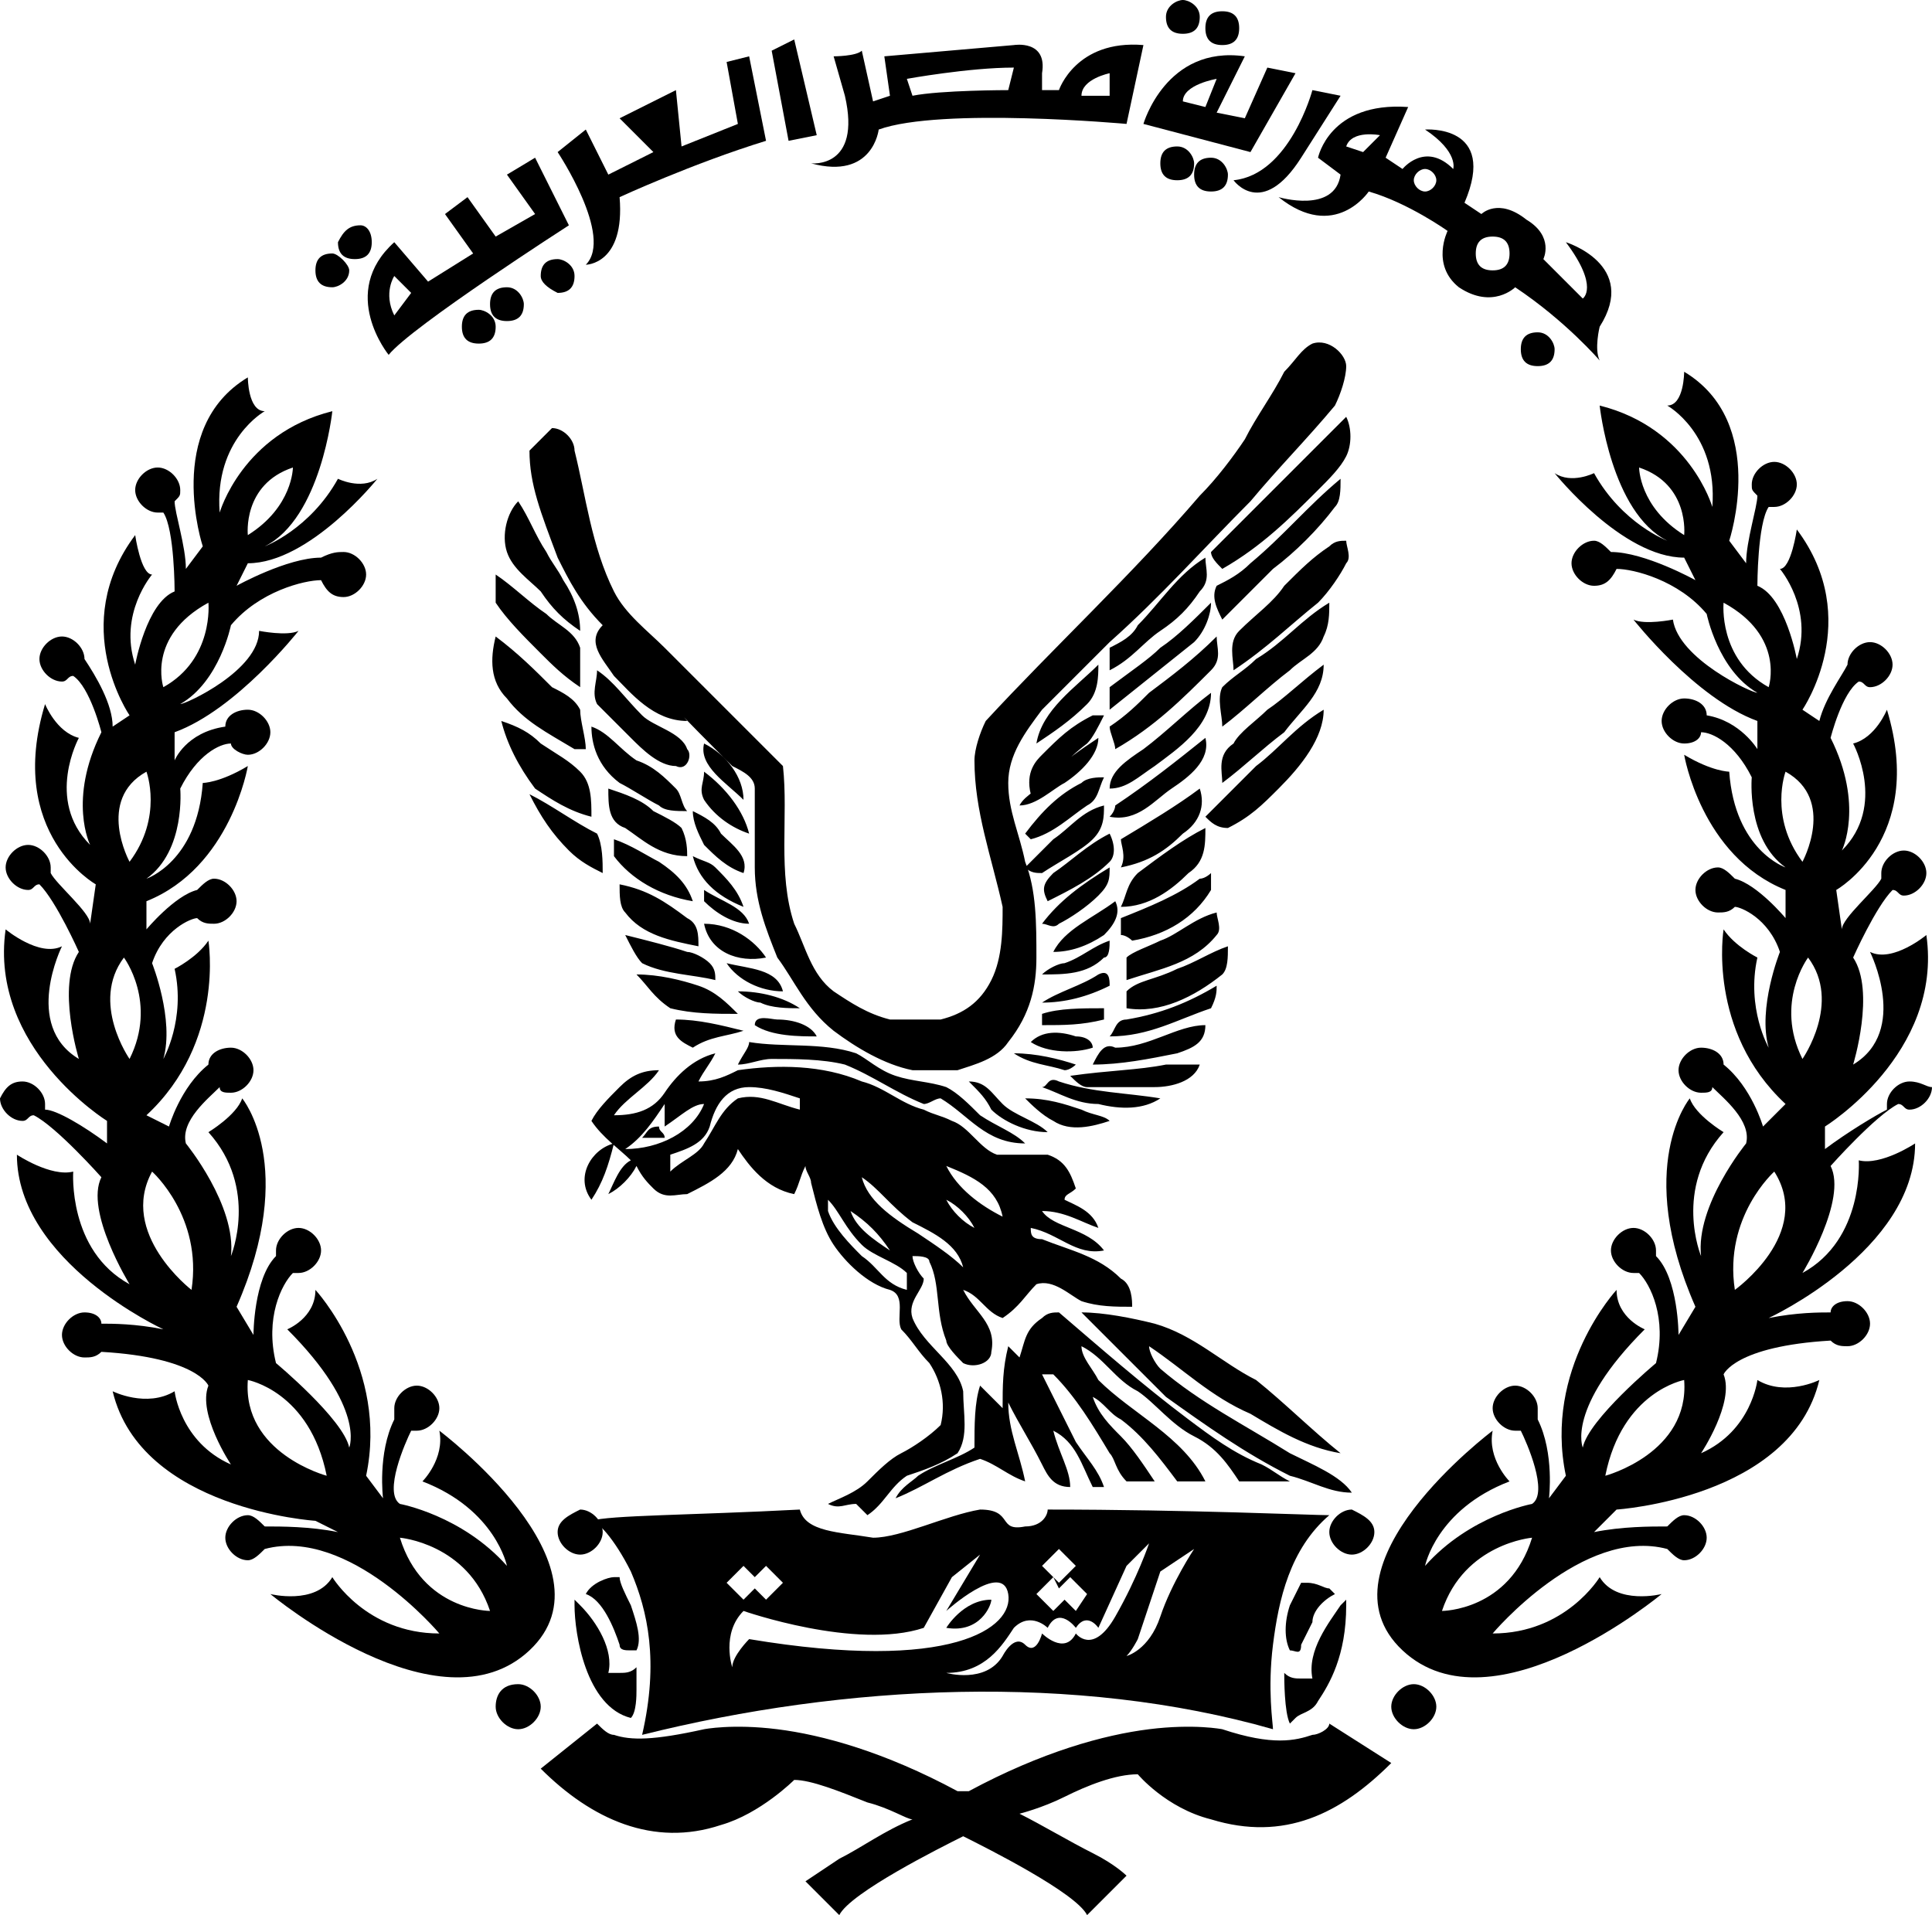 <?xml version="1.0" encoding="utf-8"?>
<!-- Generator: Adobe Illustrator 18.0.0, SVG Export Plug-In . SVG Version: 6.00 Build 0)  -->
<!DOCTYPE svg PUBLIC "-//W3C//DTD SVG 1.1//EN" "http://www.w3.org/Graphics/SVG/1.1/DTD/svg11.dtd">
<svg version="1.1" id="Layer_1" xmlns="http://www.w3.org/2000/svg" xmlns:xlink="http://www.w3.org/1999/xlink" x="0px" y="0px"
	 viewBox="0 0 34.3 34" enable-background="new 0 0 34.3 34" xml:space="preserve">
<g>
	<path fill-rule="evenodd" clip-rule="evenodd" d="M25.5,30.3c0,0.2-0.2,0.4-0.4,0.4s-0.4-0.2-0.4-0.4c0-0.2,0.2-0.4,0.4-0.4
		S25.5,30.1,25.5,30.3L25.5,30.3z"/>
	<path fill-rule="evenodd" clip-rule="evenodd" d="M24.4,27.2c0,0.2-0.2,0.4-0.4,0.4c-0.2,0-0.4-0.2-0.4-0.4s0.2-0.4,0.4-0.4
		C24.2,26.9,24.4,27,24.4,27.2L24.4,27.2z"/>
	<path fill-rule="evenodd" clip-rule="evenodd" d="M33.9,19.2c-0.2,0-0.4,0.2-0.4,0.4c0,0,0,0.1,0,0.1c-0.2,0.1-0.7,0.4-1.1,0.7
		l0-0.4c0,0,2.1-1.3,1.8-3.4c0,0-0.6,0.5-1,0.3c0,0,0.7,1.4-0.3,2c0,0,0.4-1.3,0-1.9c0,0,0.4-0.9,0.7-1.2c0.1,0,0.1,0.1,0.2,0.1
		c0.2,0,0.4-0.2,0.4-0.4s-0.2-0.4-0.4-0.4c-0.2,0-0.4,0.2-0.4,0.4c0,0,0,0.1,0,0.1c-0.1,0.2-0.7,0.7-0.7,0.9l-0.1-0.7
		c0,0,1.6-0.9,0.9-3.2c0,0-0.2,0.5-0.6,0.6c0,0,0.6,1.1-0.2,1.9c0,0,0.4-0.8-0.2-2c0,0,0.2-0.8,0.5-1c0.1,0,0.1,0.1,0.2,0.1
		c0.2,0,0.4-0.2,0.4-0.4c0-0.2-0.2-0.4-0.4-0.4c-0.2,0-0.4,0.2-0.4,0.4c0,0,0,0,0,0c-0.1,0.2-0.4,0.6-0.5,1L32,12.6
		c0,0,1.1-1.6-0.1-3.2c0,0-0.1,0.7-0.3,0.7c0,0,0.6,0.7,0.3,1.6c0,0-0.2-1.1-0.7-1.3c0,0,0-1.1,0.2-1.4c0,0,0,0,0.1,0
		c0.2,0,0.4-0.2,0.4-0.4c0-0.2-0.2-0.4-0.4-0.4c-0.2,0-0.4,0.2-0.4,0.4c0,0.1,0,0.1,0.1,0.2c0,0.2-0.2,0.8-0.2,1.2l-0.3-0.4
		c0,0,0.7-2.1-0.8-3c0,0,0,0.6-0.3,0.6c0,0,0.9,0.5,0.8,1.8c0,0-0.4-1.4-2-1.8c0,0,0.2,1.9,1.2,2.4c0,0-0.8-0.3-1.3-1.2
		c0,0-0.4,0.2-0.7,0c0,0,1.2,1.5,2.3,1.5l0.2,0.4c0,0-0.9-0.5-1.5-0.5c-0.1-0.1-0.2-0.2-0.3-0.2c-0.2,0-0.4,0.2-0.4,0.4
		c0,0.2,0.2,0.4,0.4,0.4c0.2,0,0.3-0.1,0.4-0.3c0.3,0,1.1,0.2,1.6,0.8c0,0,0.2,1,0.9,1.4c-0.1,0-1.4-0.6-1.5-1.3c0,0-0.5,0.1-0.7,0
		c0,0,1.1,1.4,2.2,1.8v0.5c0,0-0.3-0.5-0.9-0.6c0-0.2-0.2-0.3-0.4-0.3c-0.2,0-0.4,0.2-0.4,0.4c0,0.2,0.2,0.4,0.4,0.4
		c0.2,0,0.3-0.1,0.3-0.2c0.2,0,0.6,0.2,0.9,0.8c0,0-0.1,1.1,0.6,1.6c0,0-0.9-0.3-1-1.7c0,0-0.3,0-0.8-0.3c0,0,0.3,1.8,1.8,2.4l0,0.5
		c0,0-0.5-0.6-0.9-0.7c-0.1-0.1-0.2-0.2-0.3-0.2c-0.2,0-0.4,0.2-0.4,0.4c0,0.2,0.2,0.4,0.4,0.4c0.1,0,0.2,0,0.3-0.1
		c0.1,0,0.6,0.2,0.8,0.8c0,0-0.4,1-0.2,1.7c0,0-0.4-0.7-0.2-1.6c0,0-0.4-0.2-0.6-0.5c0,0-0.3,1.8,1.1,3.1L31.3,20
		c0,0-0.2-0.7-0.7-1.1c0-0.2-0.2-0.3-0.4-0.3c-0.2,0-0.4,0.2-0.4,0.4c0,0.2,0.2,0.4,0.4,0.4c0.1,0,0.2,0,0.2-0.1
		c0.2,0.2,0.7,0.6,0.6,1c0,0-0.9,1.1-0.8,2c0,0-0.5-1.2,0.4-2.2c0,0-0.5-0.3-0.6-0.6c0,0-1,1.2,0.1,3.7l-0.3,0.5c0,0,0-1-0.4-1.4
		c0,0,0-0.1,0-0.1c0-0.2-0.2-0.4-0.4-0.4c-0.2,0-0.4,0.2-0.4,0.4c0,0.2,0.2,0.4,0.4,0.4c0,0,0.1,0,0.1,0c0.2,0.2,0.5,0.8,0.3,1.6
		c0,0-1.2,1-1.3,1.5c0,0-0.3-0.7,1.1-2.1c0,0-0.5-0.2-0.5-0.7c0,0-1.3,1.4-0.9,3.3l-0.3,0.4c0,0,0.1-0.8-0.2-1.4c0,0,0-0.1,0-0.2
		c0-0.2-0.2-0.4-0.4-0.4c-0.2,0-0.4,0.2-0.4,0.4c0,0.2,0.2,0.4,0.4,0.4c0,0,0.1,0,0.1,0c0.1,0.2,0.5,1.1,0.2,1.3
		c0,0-1.1,0.2-1.9,1.1c0,0,0.2-1,1.5-1.5c0,0-0.4-0.4-0.3-0.9c0,0-3.2,2.4-1.6,3.9c1.6,1.5,4.6-1,4.6-1s-0.8,0.2-1.1-0.3
		c0,0-0.6,1-1.9,1c0,0,1.6-1.9,3.1-1.5c0.1,0.1,0.2,0.2,0.3,0.2c0.2,0,0.4-0.2,0.4-0.4c0-0.2-0.2-0.4-0.4-0.4
		c-0.1,0-0.2,0.1-0.3,0.2c-0.3,0-0.8,0-1.3,0.1l0.4-0.4c0,0,3.1-0.2,3.6-2.3c0,0-0.6,0.3-1.1,0c0,0-0.1,0.9-1,1.3
		c0,0,0.6-0.9,0.4-1.4c0,0,0.2-0.5,1.9-0.6c0.1,0.1,0.2,0.1,0.3,0.1c0.2,0,0.4-0.2,0.4-0.4c0-0.2-0.2-0.4-0.4-0.4
		c-0.2,0-0.3,0.1-0.3,0.2c-0.2,0-0.6,0-1.1,0.1c0,0,2.6-1.2,2.6-3.1c0,0-0.6,0.4-1,0.3c0,0,0.1,1.4-1,2c0,0,0.8-1.3,0.5-1.9
		c0,0,0.8-0.9,1.2-1.1c0.1,0,0.1,0.1,0.2,0.1c0.2,0,0.4-0.2,0.4-0.4C34.2,19.3,34.1,19.2,33.9,19.2L33.9,19.2z M29.9,9.5L29.9,9.5
		c-0.8-0.5-0.8-1.2-0.8-1.2C30,8.6,29.9,9.5,29.9,9.5L29.9,9.5z M31.4,12.2L31.4,12.2c-0.9-0.5-0.8-1.5-0.8-1.5
		C31.7,11.3,31.4,12.2,31.4,12.2L31.4,12.2z M25.6,28.6L25.6,28.6c0.4-1.2,1.6-1.3,1.6-1.3C26.8,28.6,25.6,28.6,25.6,28.6L25.6,28.6
		z M28.5,26.2L28.5,26.2c0.3-1.5,1.4-1.7,1.4-1.7C30,25.8,28.5,26.2,28.5,26.2L28.5,26.2z M31.7,13.7L31.7,13.7
		c0.9,0.5,0.3,1.6,0.3,1.6C31.4,14.5,31.7,13.7,31.7,13.7L31.7,13.7z M30.8,22.9L30.8,22.9c-0.2-1.3,0.7-2.1,0.7-2.1
		C32.2,21.9,30.8,22.9,30.8,22.9L30.8,22.9z M32,18.8L32,18.8c-0.5-1,0.1-1.8,0.1-1.8C32.7,17.8,32,18.8,32,18.8L32,18.8z"/>
	<path fill-rule="evenodd" clip-rule="evenodd" d="M27.6,6.2c0,0.2-0.1,0.3-0.3,0.3c-0.2,0-0.3-0.1-0.3-0.3c0-0.2,0.1-0.3,0.3-0.3
		C27.5,5.9,27.6,6.1,27.6,6.2L27.6,6.2z"/>
	<path fill-rule="evenodd" clip-rule="evenodd" d="M21.8,3.1c0,0.2-0.1,0.3-0.3,0.3c-0.2,0-0.3-0.1-0.3-0.3c0-0.2,0.1-0.3,0.3-0.3
		C21.7,2.8,21.8,3,21.8,3.1L21.8,3.1z"/>
	<path fill-rule="evenodd" clip-rule="evenodd" d="M22,0.5c0,0.2-0.1,0.3-0.3,0.3s-0.3-0.1-0.3-0.3c0-0.2,0.1-0.3,0.3-0.3
		S22,0.3,22,0.5L22,0.5z"/>
	<path fill-rule="evenodd" clip-rule="evenodd" d="M21.3,0.3c0,0.2-0.1,0.3-0.3,0.3s-0.3-0.1-0.3-0.3C20.7,0.1,20.9,0,21,0
		S21.3,0.1,21.3,0.3L21.3,0.3z"/>
	<path fill-rule="evenodd" clip-rule="evenodd" d="M10.2,4.9c0,0.2-0.1,0.3-0.3,0.3C9.7,5.1,9.6,5,9.6,4.9c0-0.2,0.1-0.3,0.3-0.3
		C10,4.6,10.2,4.7,10.2,4.9L10.2,4.9z"/>
	<path fill-rule="evenodd" clip-rule="evenodd" d="M9.3,5.4c0,0.2-0.1,0.3-0.3,0.3c-0.2,0-0.3-0.1-0.3-0.3c0-0.2,0.1-0.3,0.3-0.3
		C9.2,5.1,9.3,5.3,9.3,5.4L9.3,5.4z"/>
	<path fill-rule="evenodd" clip-rule="evenodd" d="M8.8,5.8c0,0.2-0.1,0.3-0.3,0.3c-0.2,0-0.3-0.1-0.3-0.3c0-0.2,0.1-0.3,0.3-0.3
		C8.6,5.5,8.8,5.6,8.8,5.8L8.8,5.8z"/>
	<path fill-rule="evenodd" clip-rule="evenodd" d="M6.6,4.3c0,0.2-0.1,0.3-0.3,0.3c-0.2,0-0.3-0.1-0.3-0.3C6.1,4.1,6.2,4,6.4,4
		C6.5,4,6.6,4.1,6.6,4.3L6.6,4.3z"/>
	<path fill-rule="evenodd" clip-rule="evenodd" d="M6.2,4.8C6.2,5,6,5.1,5.9,5.1C5.7,5.1,5.6,5,5.6,4.8c0-0.2,0.1-0.3,0.3-0.3
		C6,4.5,6.2,4.7,6.2,4.8L6.2,4.8z"/>
	<path fill-rule="evenodd" clip-rule="evenodd" d="M21.2,2.9c0,0.2-0.1,0.3-0.3,0.3s-0.3-0.1-0.3-0.3c0-0.2,0.1-0.3,0.3-0.3
		S21.2,2.8,21.2,2.9L21.2,2.9z"/>
	<path fill-rule="evenodd" clip-rule="evenodd" d="M27.8,4.3c0.6,0.8,0.3,1,0.3,1l-0.7-0.7c0,0,0.2-0.4-0.3-0.7
		c-0.5-0.4-0.8-0.1-0.8-0.1L26,3.6c0.6-1.4-0.7-1.3-0.7-1.3C25.9,2.7,25.8,3,25.8,3c-0.5-0.5-0.9,0-0.9,0l-0.3-0.2L25,1.9
		c-1.4-0.1-1.6,0.9-1.6,0.9l0.4,0.3c-0.1,0.7-1.1,0.4-1.1,0.4c1,0.8,1.6-0.1,1.6-0.1c0.7,0.2,1.4,0.7,1.4,0.7s-0.3,0.6,0.2,1
		c0.6,0.4,1,0,1,0c0.9,0.6,1.5,1.3,1.5,1.3c-0.1-0.2,0-0.6,0-0.6C29.1,4.7,27.8,4.3,27.8,4.3L27.8,4.3z M24.2,2.7L24.2,2.7l-0.3-0.1
		c0.1-0.3,0.6-0.2,0.6-0.2L24.2,2.7z M25.3,3.4L25.3,3.4c-0.1,0-0.2-0.1-0.2-0.2c0-0.1,0.1-0.2,0.2-0.2c0.1,0,0.2,0.1,0.2,0.2
		C25.5,3.3,25.4,3.4,25.3,3.4L25.3,3.4z M26.5,4.8L26.5,4.8c-0.2,0-0.3-0.1-0.3-0.3c0-0.2,0.1-0.3,0.3-0.3c0.2,0,0.3,0.1,0.3,0.3
		C26.8,4.7,26.7,4.8,26.5,4.8L26.5,4.8z"/>
	<path fill-rule="evenodd" clip-rule="evenodd" d="M23.3,1.6c0,0-0.4,1.5-1.4,1.6c0,0,0.5,0.7,1.2-0.4c0.7-1.1,0.7-1.1,0.7-1.1
		L23.3,1.6z"/>
	<path fill-rule="evenodd" clip-rule="evenodd" d="M22.5,1.2l-0.4,0.9l-0.5-0.1L22.1,1c-1.4-0.2-1.8,1.2-1.8,1.2l1.9,0.5L23,1.3
		L22.5,1.2z M21.4,1.9L21.4,1.9l-0.4-0.1c0-0.3,0.6-0.4,0.6-0.4L21.4,1.9z"/>
	<path fill-rule="evenodd" clip-rule="evenodd" d="M18.8,1.6h-0.3V1.3c0.1-0.6-0.5-0.5-0.5-0.5L15.7,1l0.1,0.7l-0.3,0.1l-0.2-0.9
		C15.2,1,14.8,1,14.8,1L15,1.7c0.3,1.3-0.6,1.2-0.6,1.2c1.1,0.3,1.2-0.6,1.2-0.6C16.7,1.9,20,2.2,20,2.2l0.3-1.4
		C19.1,0.7,18.8,1.6,18.8,1.6L18.8,1.6z M17.9,1.6L17.9,1.6c0,0-1.2,0-1.7,0.1l-0.1-0.3c0,0,1.1-0.2,1.9-0.2L17.9,1.6z M19.7,1.7
		L19.7,1.7l-0.5,0c0-0.3,0.5-0.4,0.5-0.4L19.7,1.7z"/>
	<polygon fill-rule="evenodd" clip-rule="evenodd" points="13.7,0.9 14,2.5 14.5,2.4 14.1,0.7 	"/>
	<path fill-rule="evenodd" clip-rule="evenodd" d="M12.9,1.1l0.2,1.1l-1,0.4L12,1.6L11,2.1l0.6,0.6l-0.8,0.4l-0.4-0.8L9.9,2.7
		c0,0,1,1.5,0.5,2c0,0,0.7,0,0.6-1.2c0,0,1.3-0.6,2.6-1L13.3,1L12.9,1.1z"/>
	<path fill-rule="evenodd" clip-rule="evenodd" d="M9.5,2.8L9,3.1l0.5,0.7L8.8,4.2L8.3,3.5L7.9,3.8l0.5,0.7L7.6,5L7,4.3
		c-1,0.9-0.1,2-0.1,2C7.3,5.8,10.1,4,10.1,4L9.5,2.8z M7,5.6L7,5.6C6.8,5.2,7,4.9,7,4.9l0.3,0.3L7,5.6z"/>
	<path fill-rule="evenodd" clip-rule="evenodd" d="M8.8,30.3c0,0.2,0.2,0.4,0.4,0.4c0.2,0,0.4-0.2,0.4-0.4c0-0.2-0.2-0.4-0.4-0.4
		C8.9,29.9,8.8,30.1,8.8,30.3L8.8,30.3z"/>
	<path fill-rule="evenodd" clip-rule="evenodd" d="M9.9,27.2c0,0.2,0.2,0.4,0.4,0.4c0.2,0,0.4-0.2,0.4-0.4s-0.2-0.4-0.4-0.4
		C10.1,26.9,9.9,27,9.9,27.2L9.9,27.2z"/>
	<path fill-rule="evenodd" clip-rule="evenodd" d="M0.4,19.2c0.2,0,0.4,0.2,0.4,0.4c0,0,0,0.1,0,0.1C1,19.7,1.5,20,1.9,20.3l0-0.4
		c0,0-2.1-1.3-1.8-3.4c0,0,0.6,0.5,1,0.3c0,0-0.7,1.4,0.3,2c0,0-0.4-1.3,0-1.9c0,0-0.4-0.9-0.7-1.2c-0.1,0-0.1,0.1-0.2,0.1
		c-0.2,0-0.4-0.2-0.4-0.4s0.2-0.4,0.4-0.4c0.2,0,0.4,0.2,0.4,0.4c0,0,0,0.1,0,0.1c0.1,0.2,0.7,0.7,0.7,0.9l0.1-0.7
		c0,0-1.6-0.9-0.9-3.2c0,0,0.2,0.5,0.6,0.6c0,0-0.6,1.1,0.2,1.9c0,0-0.4-0.8,0.2-2c0,0-0.2-0.8-0.5-1c-0.1,0-0.1,0.1-0.2,0.1
		c-0.2,0-0.4-0.2-0.4-0.4c0-0.2,0.2-0.4,0.4-0.4c0.2,0,0.4,0.2,0.4,0.4c0,0,0,0,0,0C1.7,12,2,12.5,2,12.9l0.3-0.2
		c0,0-1.1-1.6,0.1-3.2c0,0,0.1,0.7,0.3,0.7c0,0-0.6,0.7-0.3,1.6c0,0,0.2-1.1,0.7-1.3c0,0,0-1.1-0.2-1.4c0,0,0,0-0.1,0
		c-0.2,0-0.4-0.2-0.4-0.4c0-0.2,0.2-0.4,0.4-0.4c0.2,0,0.4,0.2,0.4,0.4c0,0.1,0,0.1-0.1,0.2c0,0.2,0.2,0.8,0.2,1.2l0.3-0.4
		c0,0-0.7-2.1,0.8-3c0,0,0,0.6,0.3,0.6c0,0-0.9,0.5-0.8,1.8c0,0,0.4-1.4,2-1.8c0,0-0.2,1.9-1.2,2.4c0,0,0.8-0.3,1.3-1.2
		c0,0,0.4,0.2,0.7,0c0,0-1.2,1.5-2.3,1.5l-0.2,0.4c0,0,0.9-0.5,1.5-0.5C5.9,9.8,6,9.8,6.1,9.8c0.2,0,0.4,0.2,0.4,0.4
		c0,0.2-0.2,0.4-0.4,0.4c-0.2,0-0.3-0.1-0.4-0.3c-0.3,0-1.1,0.2-1.6,0.8c0,0-0.2,1-0.9,1.4c0.1,0,1.4-0.6,1.4-1.3c0,0,0.5,0.1,0.7,0
		c0,0-1.1,1.4-2.2,1.8v0.5c0,0,0.2-0.5,0.9-0.6c0-0.2,0.2-0.3,0.4-0.3c0.2,0,0.4,0.2,0.4,0.4c0,0.2-0.2,0.4-0.4,0.4
		c-0.1,0-0.3-0.1-0.3-0.2c-0.2,0-0.6,0.2-0.9,0.8c0,0,0.1,1.1-0.6,1.6c0,0,0.9-0.3,1-1.7c0,0,0.3,0,0.8-0.3c0,0-0.3,1.8-1.8,2.4
		l0,0.5c0,0,0.5-0.6,0.9-0.7c0.1-0.1,0.2-0.2,0.3-0.2c0.2,0,0.4,0.2,0.4,0.4c0,0.2-0.2,0.4-0.4,0.4c-0.1,0-0.2,0-0.3-0.1
		c-0.1,0-0.6,0.2-0.8,0.8c0,0,0.4,1,0.2,1.7c0,0,0.4-0.7,0.2-1.6c0,0,0.4-0.2,0.6-0.5c0,0,0.3,1.8-1.1,3.1L3,20c0,0,0.2-0.7,0.7-1.1
		c0-0.2,0.2-0.3,0.4-0.3c0.2,0,0.4,0.2,0.4,0.4c0,0.2-0.2,0.4-0.4,0.4c-0.1,0-0.2,0-0.2-0.1c-0.2,0.2-0.7,0.6-0.6,1
		c0,0,0.9,1.1,0.8,2c0,0,0.5-1.2-0.4-2.2c0,0,0.5-0.3,0.6-0.6c0,0,1,1.2-0.1,3.7l0.3,0.5c0,0,0-1,0.4-1.4c0,0,0-0.1,0-0.1
		c0-0.2,0.2-0.4,0.4-0.4c0.2,0,0.4,0.2,0.4,0.4c0,0.2-0.2,0.4-0.4,0.4c0,0-0.1,0-0.1,0c-0.2,0.2-0.5,0.8-0.3,1.6c0,0,1.2,1,1.3,1.5
		c0,0,0.3-0.7-1.1-2.1c0,0,0.5-0.2,0.5-0.7c0,0,1.3,1.4,0.9,3.3l0.3,0.4c0,0-0.1-0.8,0.2-1.4c0,0,0-0.1,0-0.2c0-0.2,0.2-0.4,0.4-0.4
		c0.2,0,0.4,0.2,0.4,0.4c0,0.2-0.2,0.4-0.4,0.4c0,0-0.1,0-0.1,0c-0.1,0.2-0.5,1.1-0.2,1.3c0,0,1.1,0.2,1.9,1.1c0,0-0.2-1-1.5-1.5
		c0,0,0.4-0.4,0.3-0.9c0,0,3.2,2.4,1.6,3.9c-1.6,1.5-4.6-1-4.6-1s0.8,0.2,1.1-0.3c0,0,0.6,1,1.9,1c0,0-1.6-1.9-3.1-1.5
		c-0.1,0.1-0.2,0.2-0.3,0.2c-0.2,0-0.4-0.2-0.4-0.4c0-0.2,0.2-0.4,0.4-0.4c0.1,0,0.2,0.1,0.3,0.2c0.3,0,0.8,0,1.3,0.1L5.6,27
		c0,0-3.1-0.2-3.6-2.3c0,0,0.6,0.3,1.1,0c0,0,0.1,0.9,1,1.3c0,0-0.6-0.9-0.4-1.4c0,0-0.2-0.5-1.9-0.6c-0.1,0.1-0.2,0.1-0.3,0.1
		c-0.2,0-0.4-0.2-0.4-0.4c0-0.2,0.2-0.4,0.4-0.4c0.2,0,0.3,0.1,0.3,0.2c0.2,0,0.6,0,1.1,0.1c0,0-2.6-1.2-2.6-3.1c0,0,0.6,0.4,1,0.3
		c0,0-0.1,1.4,1,2c0,0-0.8-1.3-0.5-1.9c0,0-0.8-0.9-1.2-1.1c-0.1,0-0.1,0.1-0.2,0.1c-0.2,0-0.4-0.2-0.4-0.4
		C0.1,19.3,0.2,19.2,0.4,19.2L0.4,19.2z M4.4,9.5L4.4,9.5c0.8-0.5,0.8-1.2,0.8-1.2C4.3,8.6,4.4,9.5,4.4,9.5L4.4,9.5z M2.9,12.2
		L2.9,12.2c0.9-0.5,0.8-1.5,0.8-1.5C2.6,11.3,2.9,12.2,2.9,12.2L2.9,12.2z M8.7,28.6L8.7,28.6c-0.4-1.2-1.6-1.3-1.6-1.3
		C7.5,28.6,8.7,28.6,8.7,28.6L8.7,28.6z M5.8,26.2L5.8,26.2c-0.3-1.5-1.4-1.7-1.4-1.7C4.3,25.8,5.8,26.2,5.8,26.2L5.8,26.2z
		 M2.6,13.7L2.6,13.7c-0.9,0.5-0.3,1.6-0.3,1.6C2.9,14.5,2.6,13.7,2.6,13.7L2.6,13.7z M3.4,22.9L3.4,22.9c0.2-1.3-0.7-2.1-0.7-2.1
		C2.1,21.9,3.4,22.9,3.4,22.9L3.4,22.9z M2.3,18.8L2.3,18.8c0.5-1-0.1-1.8-0.1-1.8C1.6,17.8,2.3,18.8,2.3,18.8L2.3,18.8z"/>
	<path fill-rule="evenodd" clip-rule="evenodd" d="M11.2,28.5c0.1,0.3,0.2,0.6,0.1,0.8c0,0-0.1,0-0.1,0c-0.1,0-0.2,0-0.2-0.1
		c-0.1-0.3-0.3-0.8-0.6-0.9c0.1-0.2,0.4-0.3,0.5-0.3H11C11,28.1,11.1,28.3,11.2,28.5L11.2,28.5z"/>
	<path fill-rule="evenodd" clip-rule="evenodd" d="M22.9,28.5c0.1-0.2,0.2-0.4,0.2-0.4h0.1c0.2,0,0.3,0.1,0.4,0.1
		c0,0,0.1,0.1,0.1,0.1c-0.2,0.1-0.4,0.3-0.4,0.5c-0.1,0.2-0.2,0.4-0.2,0.4c0,0.2-0.1,0.1-0.2,0.1c0,0,0,0,0,0
		C22.8,29.1,22.8,28.8,22.9,28.5L22.9,28.5z"/>
	<path fill-rule="evenodd" clip-rule="evenodd" d="M10.3,28.5c0.3,0.3,0.6,0.8,0.5,1.2c0,0,0.1,0,0.2,0c0.1,0,0.2,0,0.3-0.1
		c0,0,0,0.2,0,0.4c0,0.1,0,0.4-0.1,0.5c-0.8-0.2-1-1.5-1-2l0-0.1C10.2,28.4,10.3,28.5,10.3,28.5L10.3,28.5z"/>
	<path fill-rule="evenodd" clip-rule="evenodd" d="M23.8,28.5c0.1-0.1,0.1-0.1,0.1-0.1l0,0.1c0,0.9-0.3,1.4-0.5,1.7
		c-0.1,0.2-0.3,0.2-0.4,0.3c-0.1,0.1-0.1,0.1-0.1,0.1c-0.1-0.2-0.1-0.8-0.1-0.9c0.1,0.1,0.2,0.1,0.3,0.1c0.1,0,0.2,0,0.2,0
		C23.2,29.3,23.6,28.8,23.8,28.5L23.8,28.5z"/>
	<path fill-rule="evenodd" clip-rule="evenodd" d="M10.5,27c0.3-0.1,1.8-0.1,3.7-0.2c0.1,0.4,0.7,0.4,1.3,0.5c0.5,0,1.3-0.4,1.9-0.5
		c0.6,0,0.3,0.4,0.8,0.3c0.3,0,0.4-0.2,0.4-0.3c2.5,0,4.7,0.1,5,0.1c-0.7,0.6-0.9,1.5-1,2.3c-0.1,0.8,0,1.4,0,1.5
		c-3.5-1-7.6-0.8-11.2,0.1c0.3-1.3,0.1-2.2-0.2-2.9C10.9,27.3,10.6,27,10.5,27L10.5,27z M21.2,27.5L21.2,27.5l-0.6,0.4l-0.4,1.2
		c0,0-0.1,0.2-0.2,0.3c0,0,0.4-0.1,0.6-0.7C20.8,28.1,21.2,27.5,21.2,27.5L21.2,27.5z M20.4,27.4L20.4,27.4L20,27.8l-0.5,1.1
		c0,0-0.2-0.3-0.4,0c0,0-0.3-0.4-0.5,0c0,0-0.3-0.3-0.6,0c-0.2,0.3-0.5,0.8-1.2,0.8c0,0,0.7,0.2,1-0.3c0,0,0.2-0.4,0.4-0.2
		c0.2,0.2,0.3-0.2,0.3-0.2s0.4,0.4,0.6,0c0,0,0.3,0.4,0.7-0.3C20.2,28,20.4,27.4,20.4,27.4L20.4,27.4z M19.1,27.8L19.1,27.8
		l-0.3,0.3l-0.3-0.3l0.3-0.3L19.1,27.8z M19.3,28.3L19.3,28.3L19,28l-0.2,0.2L18.7,28l-0.3,0.3l0.3,0.3l0.2-0.2l0.2,0.2L19.3,28.3z
		 M13.9,28.1L13.9,28.1l-0.3-0.3L13.4,28l-0.2-0.2l-0.3,0.3l0.3,0.3l0.2-0.2l0.2,0.2L13.9,28.1z M17.9,28.3L17.9,28.3
		c-0.1-0.6-1.1,0.3-1.1,0.3l0.6-1l-0.5,0.4l-0.5,0.9c-1.2,0.4-3.2-0.3-3.2-0.3c-0.4,0.4-0.2,1-0.2,1c0-0.2,0.3-0.5,0.3-0.5
		C16.9,29.7,18,28.9,17.9,28.3L17.9,28.3z M16.8,28.9L16.8,28.9c0,0,0.3-0.5,0.8-0.5C17.6,28.5,17.4,29,16.8,28.9L16.8,28.9z"/>
	<path fill-rule="evenodd" clip-rule="evenodd" d="M10.6,30.6c0.1,0.1,0.2,0.2,0.3,0.2c0.3,0.1,0.7,0.1,1.6-0.1c0,0,0.5-0.1,1.3,0
		c0.8,0.1,1.9,0.4,3.2,1.1c0,0,0,0,0.1,0c0,0,0.1,0,0.1,0c1.3-0.7,2.4-1,3.2-1.1c0.8-0.1,1.3,0,1.3,0c0.9,0.3,1.3,0.2,1.6,0.1
		c0.1,0,0.3-0.1,0.3-0.2c0,0,0,0,0,0l1.1,0.7c-0.9,0.9-1.9,1.4-3.2,1c-0.8-0.2-1.3-0.8-1.3-0.8c-0.4,0-0.9,0.2-1.3,0.4
		c-0.4,0.2-0.8,0.3-0.8,0.3c0.4,0.2,0.9,0.5,1.3,0.7c0.4,0.2,0.6,0.4,0.6,0.4L19.3,34c-0.2-0.4-1.8-1.2-2.2-1.4
		c-0.4,0.2-2,1-2.2,1.4l-0.6-0.6c0,0,0.3-0.2,0.6-0.4c0.4-0.2,0.8-0.5,1.3-0.7c-0.1,0-0.4-0.2-0.8-0.3c-0.5-0.2-1-0.4-1.3-0.4
		c0,0-0.6,0.6-1.3,0.8c-1.2,0.4-2.3-0.1-3.2-1L10.6,30.6C10.5,30.6,10.5,30.6,10.6,30.6L10.6,30.6z"/>
	<path d="M23.3,6.1c0.3-0.1,0.6,0.2,0.6,0.4c0,0.2-0.1,0.5-0.2,0.7c-0.5,0.6-1,1.1-1.5,1.7c-0.8,0.8-1.6,1.7-2.5,2.5
		c-0.4,0.4-0.8,0.8-1.2,1.2c-0.3,0.4-0.6,0.8-0.6,1.3c0,0.5,0.2,0.9,0.3,1.4c0.2,0.5,0.2,1.1,0.2,1.7c0,0.5-0.1,1-0.5,1.5
		c-0.2,0.3-0.6,0.4-0.9,0.5c-0.3,0-0.5,0-0.8,0c-0.5-0.1-1-0.4-1.4-0.7c-0.5-0.4-0.7-0.9-1-1.3c-0.2-0.5-0.4-1-0.4-1.6
		c0-0.5,0-1,0-1.4c0-0.2-0.2-0.3-0.4-0.4c-0.8-0.8-1.6-1.6-2.3-2.5c-0.4-0.4-0.6-0.8-0.8-1.2C9.6,9.1,9.4,8.6,9.4,8
		c0.1-0.1,0.3-0.3,0.4-0.4c0.2,0,0.4,0.2,0.4,0.4c0.2,0.8,0.3,1.7,0.7,2.5c0.2,0.4,0.6,0.7,0.9,1c0.6,0.6,1.1,1.1,1.7,1.7
		c0.1,0.1,0.3,0.3,0.4,0.4c0.1,0.9-0.1,1.9,0.2,2.8c0.2,0.4,0.3,0.9,0.7,1.2c0.3,0.2,0.6,0.4,1,0.5c0.3,0,0.6,0,0.9,0
		c0.4-0.1,0.7-0.3,0.9-0.7c0.2-0.4,0.2-0.9,0.2-1.3c-0.2-0.9-0.5-1.7-0.5-2.6c0-0.2,0.1-0.5,0.2-0.7c1.2-1.3,2.6-2.6,3.8-4
		c0.3-0.3,0.6-0.7,0.8-1c0.2-0.4,0.5-0.8,0.7-1.2C23,6.4,23.1,6.2,23.3,6.1L23.3,6.1z M23.3,8L23.3,8c0.2-0.2,0.4-0.4,0.6-0.6
		C24,7.6,24,7.9,23.9,8.1c-0.1,0.2-0.3,0.4-0.5,0.6c-0.5,0.5-1,1-1.7,1.4c-0.1-0.1-0.2-0.2-0.2-0.3c0.1-0.1,0.2-0.2,0.3-0.3
		C22.3,9,22.8,8.5,23.3,8L23.3,8z M22.2,10L22.2,10c0.6-0.5,1-1,1.6-1.5c0,0.2,0,0.4-0.1,0.5c-0.3,0.4-0.7,0.8-1.1,1.1
		c-0.3,0.3-0.6,0.6-0.9,0.9c-0.1-0.2-0.2-0.4-0.1-0.6C21.8,10.3,22,10.2,22.2,10L22.2,10z M9,9.8L9,9.8C8.9,9.5,9,9.1,9.2,8.9
		c0.2,0.3,0.3,0.6,0.5,0.9c0.1,0.2,0.2,0.3,0.3,0.5c0.2,0.3,0.3,0.6,0.3,0.9C10,11,9.8,10.8,9.6,10.5C9.4,10.3,9.1,10.1,9,9.8L9,9.8
		z M23.6,9.7L23.6,9.7c0.1-0.1,0.2-0.1,0.3-0.1c0,0.1,0.1,0.3,0,0.4c-0.1,0.2-0.3,0.5-0.5,0.7c-0.5,0.4-0.9,0.8-1.5,1.2
		c0-0.2-0.1-0.5,0.1-0.7c0.3-0.3,0.6-0.5,0.8-0.8C23.1,10.1,23.3,9.9,23.6,9.7L23.6,9.7z M20.2,11.1L20.2,11.1
		c0.4-0.4,0.7-0.9,1.2-1.2c0,0.2,0.1,0.4-0.1,0.6c-0.2,0.3-0.4,0.5-0.7,0.7c-0.3,0.2-0.5,0.5-0.9,0.7c0-0.1,0-0.3,0-0.4
		C19.9,11.4,20.1,11.3,20.2,11.1L20.2,11.1z M8.8,10.2L8.8,10.2c0.3,0.2,0.6,0.5,0.9,0.7c0.2,0.2,0.5,0.3,0.6,0.6c0,0.2,0,0.5,0,0.7
		C10,12,9.8,11.8,9.6,11.6C9.3,11.3,9,11,8.8,10.7C8.8,10.5,8.8,10.4,8.8,10.2L8.8,10.2z M20.6,11.5L20.6,11.5
		c0.3-0.2,0.6-0.5,0.9-0.8c0,0.2-0.1,0.5-0.3,0.7c-0.5,0.4-1,0.8-1.5,1.2c0-0.1,0-0.3,0-0.4C20.1,11.9,20.4,11.7,20.6,11.5
		L20.6,11.5z M22.3,11.7L22.3,11.7c0.5-0.3,0.8-0.7,1.3-1c0,0.2,0,0.4-0.1,0.6c-0.1,0.3-0.4,0.4-0.6,0.6c-0.4,0.3-0.8,0.7-1.2,1
		c0-0.2-0.1-0.5,0-0.7C21.9,12,22.1,11.9,22.3,11.7L22.3,11.7z M10.7,11.1L10.7,11.1c0.5,0.6,1,1.1,1.5,1.7c-0.6,0-1-0.5-1.3-0.8
		C10.7,11.7,10.4,11.4,10.7,11.1L10.7,11.1z M8.8,11.3L8.8,11.3c0.4,0.3,0.7,0.6,1,0.9c0.2,0.1,0.4,0.2,0.5,0.4
		c0,0.2,0.1,0.5,0.1,0.7c0,0-0.1,0-0.2,0C9.7,13,9.3,12.8,9,12.4C8.7,12.1,8.7,11.7,8.8,11.3L8.8,11.3z M20.4,12.3L20.4,12.3
		c0.4-0.3,0.8-0.6,1.2-1c0,0.2,0.1,0.4-0.1,0.6c-0.5,0.5-1,1-1.7,1.4c0-0.1-0.1-0.3-0.1-0.4C20,12.7,20.2,12.5,20.4,12.3L20.4,12.3z
		 M18.4,13.2L18.4,13.2c0.1-0.6,0.7-1,1.1-1.4c0,0.2,0,0.5-0.2,0.7C19,12.8,18.7,13,18.4,13.2L18.4,13.2z M22.5,12.6L22.5,12.6
		c0.3-0.2,0.6-0.5,1-0.8c0,0.5-0.4,0.8-0.7,1.2c-0.4,0.3-0.7,0.6-1.1,0.9c0-0.2-0.1-0.5,0.2-0.7C22,13,22.3,12.8,22.5,12.6
		L22.5,12.6z M10.6,11.9L10.6,11.9c0.3,0.2,0.5,0.5,0.8,0.8c0.2,0.2,0.7,0.3,0.8,0.6c0.1,0.1,0,0.4-0.2,0.3c-0.3,0-0.6-0.3-0.8-0.5
		c-0.2-0.2-0.4-0.4-0.6-0.6C10.5,12.3,10.6,12.1,10.6,11.9L10.6,11.9z M20.3,13.3L20.3,13.3c0.4-0.3,0.8-0.7,1.2-1
		c0,0.6-0.6,1-1,1.3C20.2,13.8,20,14,19.7,14C19.7,13.7,20,13.5,20.3,13.3L20.3,13.3z M18.5,13.4L18.5,13.4c0.3-0.3,0.5-0.5,0.9-0.7
		c0.1,0,0.2,0,0.2,0c-0.1,0.2-0.2,0.4-0.3,0.5c-0.4,0.3-0.6,0.6-1,0.9C18.2,13.7,18.4,13.5,18.5,13.4L18.5,13.4z M22.3,13.6
		L22.3,13.6c0.4-0.3,0.7-0.7,1.2-1c0,0.5-0.4,1-0.8,1.4c-0.3,0.3-0.5,0.5-0.9,0.7c-0.2,0-0.3-0.1-0.4-0.2
		C21.7,14.2,22,13.9,22.3,13.6L22.3,13.6z M8.9,12.8L8.9,12.8c0.3,0.1,0.5,0.2,0.7,0.4c0.3,0.2,0.5,0.3,0.7,0.5
		c0.2,0.2,0.2,0.5,0.2,0.8c-0.4-0.1-0.7-0.3-1-0.5C9.2,13.6,9,13.2,8.9,12.8L8.9,12.8z M10.5,12.9L10.5,12.9
		c0.3,0.1,0.5,0.4,0.8,0.6c0.3,0.1,0.5,0.3,0.7,0.5c0.1,0.1,0.1,0.3,0.2,0.4c-0.2,0-0.4,0-0.5-0.1c-0.2-0.1-0.5-0.3-0.7-0.4
		C10.6,13.6,10.5,13.2,10.5,12.9L10.5,12.9z M19.8,14.3L19.8,14.3c0.6-0.4,1.1-0.8,1.6-1.2c0.1,0.4-0.3,0.7-0.6,0.9
		c-0.3,0.2-0.6,0.6-1.1,0.5C19.8,14.4,19.8,14.3,19.8,14.3L19.8,14.3z M12.5,13.2L12.5,13.2c0.4,0.2,0.7,0.6,0.7,1
		C12.9,13.9,12.4,13.6,12.5,13.2L12.5,13.2z M12.5,13.7L12.5,13.7c0.4,0.3,0.7,0.7,0.8,1.1c-0.3-0.1-0.6-0.3-0.8-0.6
		C12.4,14,12.5,13.9,12.5,13.7L12.5,13.7z M19.2,13.9L19.2,13.9c0.1-0.1,0.3-0.1,0.4-0.1c-0.1,0.2-0.1,0.4-0.3,0.5
		c-0.3,0.2-0.6,0.5-1,0.6c0,0-0.1-0.1-0.1-0.1C18.5,14.4,18.8,14.1,19.2,13.9L19.2,13.9z M19.9,14.9L19.9,14.9
		c0.5-0.3,1-0.6,1.4-0.9c0.1,0.3,0,0.6-0.3,0.8c-0.3,0.3-0.6,0.5-1.1,0.6C20,15.2,19.9,15,19.9,14.9L19.9,14.9z M9.4,14.1L9.4,14.1
		c0.4,0.2,0.8,0.5,1.2,0.7c0.1,0.2,0.1,0.5,0.1,0.7c-0.2-0.1-0.4-0.2-0.6-0.4C9.8,14.8,9.6,14.5,9.4,14.1L9.4,14.1z M10.8,14
		L10.8,14c0.3,0.1,0.6,0.2,0.8,0.4c0.2,0.1,0.4,0.2,0.5,0.3c0.1,0.2,0.1,0.4,0.1,0.5c-0.5,0-0.8-0.3-1.1-0.5
		C10.8,14.6,10.8,14.3,10.8,14L10.8,14z M18.7,14.9L18.7,14.9c0.3-0.2,0.5-0.5,0.9-0.6c0,0.2,0,0.4-0.2,0.6
		c-0.2,0.2-0.6,0.4-0.9,0.6c-0.1,0-0.2,0-0.3-0.1C18.4,15.2,18.6,15,18.7,14.9L18.7,14.9z M12.3,14.4L12.3,14.4
		c0.2,0.1,0.4,0.2,0.5,0.4c0.2,0.2,0.5,0.4,0.4,0.7c-0.3-0.1-0.5-0.3-0.7-0.5C12.4,14.8,12.3,14.6,12.3,14.4L12.3,14.4z M20.2,15.5
		L20.2,15.5c0.4-0.3,0.8-0.6,1.2-0.8c0,0.3,0,0.6-0.3,0.8c-0.3,0.3-0.7,0.6-1.2,0.6C20,15.9,20,15.7,20.2,15.5L20.2,15.5z
		 M18.7,15.5L18.7,15.5c0.3-0.2,0.6-0.5,1-0.7c0.1,0.2,0.1,0.4,0,0.5c-0.3,0.3-0.7,0.5-1.1,0.7C18.5,15.8,18.5,15.7,18.7,15.5
		L18.7,15.5z M10.9,14.9L10.9,14.9c0.3,0.1,0.6,0.3,0.8,0.4c0.3,0.2,0.5,0.4,0.6,0.7c-0.6-0.1-1.1-0.4-1.4-0.8
		C10.9,15.1,10.9,15,10.9,14.9L10.9,14.9z M18.5,16.4L18.5,16.4c0.3-0.4,0.7-0.7,1.2-1c0,0.2,0,0.3-0.2,0.5
		c-0.2,0.2-0.5,0.4-0.7,0.5C18.7,16.5,18.6,16.4,18.5,16.4L18.5,16.4z M21.3,15.6L21.3,15.6c0.1,0,0.2-0.1,0.2-0.1
		c0,0.1,0,0.2,0,0.3c-0.3,0.5-0.8,0.8-1.4,0.9c0,0-0.1-0.1-0.2-0.1c0-0.1,0-0.2,0-0.3C20.4,16.1,20.9,15.9,21.3,15.6L21.3,15.6z
		 M11,15.7L11,15.7c0.5,0.1,0.8,0.3,1.2,0.6c0.2,0.1,0.2,0.3,0.2,0.5c-0.5-0.1-1-0.2-1.3-0.6C11,16.1,11,15.9,11,15.7L11,15.7z
		 M18.7,16.9L18.7,16.9c0.2-0.4,0.7-0.6,1.1-0.9c0.1,0.2,0,0.4-0.2,0.6C19.3,16.8,19,16.9,18.7,16.9L18.7,16.9z M20.6,16.7
		L20.6,16.7c0.3-0.1,0.6-0.4,1-0.5c0,0.1,0.1,0.3,0,0.4c-0.4,0.5-1,0.6-1.6,0.8c0-0.1,0-0.2,0-0.4C20.1,16.9,20.4,16.8,20.6,16.7
		L20.6,16.7z M20.9,17.2L20.9,17.2c0.3-0.1,0.6-0.3,0.9-0.4c0,0.2,0,0.4-0.1,0.5c-0.5,0.4-1.1,0.7-1.7,0.6c0-0.1,0-0.2,0-0.3
		C20.2,17.4,20.5,17.4,20.9,17.2L20.9,17.2z M11.3,17.3L11.3,17.3c0.4,0,0.8,0.1,1.1,0.2c0.3,0.1,0.5,0.3,0.7,0.5
		c-0.4,0-0.8,0-1.2-0.1C11.6,17.7,11.5,17.5,11.3,17.3L11.3,17.3z M18.5,18L18.5,18c0.3-0.1,0.7-0.1,1.1-0.1c0,0.1,0,0.1,0,0.2
		c-0.4,0.1-0.7,0.1-1.1,0.1C18.5,18.2,18.5,18,18.5,18L18.5,18z M12,18.1L12,18.1c0.4,0,0.8,0.1,1.2,0.2c-0.3,0.1-0.6,0.1-0.9,0.3
		C12.1,18.5,11.9,18.4,12,18.1L12,18.1z M19.8,18.6L19.8,18.6c0.6,0,1.1-0.4,1.6-0.4c0,0.3-0.2,0.4-0.5,0.5c-0.5,0.1-1,0.2-1.5,0.2
		C19.5,18.7,19.6,18.5,19.8,18.6L19.8,18.6z M18.3,18.5L18.3,18.5c0.2-0.2,0.5-0.2,0.8-0.1c0.2,0,0.3,0.1,0.3,0.2
		C19.1,18.7,18.6,18.7,18.3,18.5L18.3,18.5z M11.8,19.4L11.8,19.4c0.2-0.3,0.5-0.6,0.9-0.7c-0.1,0.2-0.2,0.3-0.3,0.5
		c0.3,0,0.5-0.1,0.7-0.2c0.7-0.1,1.5-0.1,2.2,0.2c0.4,0.1,0.7,0.4,1.1,0.5c0.2,0.1,0.3,0.1,0.5,0.2c0.3,0.1,0.5,0.5,0.8,0.6
		c0.3,0,0.6,0,0.9,0c0.3,0.1,0.4,0.3,0.5,0.6c-0.1,0.1-0.2,0.1-0.2,0.2c0.2,0.1,0.5,0.2,0.6,0.5c-0.3-0.1-0.6-0.3-1-0.3
		c0.2,0.3,0.8,0.3,1.1,0.7c-0.5,0.1-0.8-0.3-1.3-0.4c0,0.1,0,0.2,0.2,0.2c0.5,0.2,1,0.3,1.4,0.7c0.2,0.1,0.2,0.4,0.2,0.5
		c-0.3,0-0.6,0-0.9-0.1c-0.2-0.1-0.5-0.4-0.8-0.3c-0.2,0.2-0.3,0.4-0.6,0.6c-0.3-0.1-0.4-0.4-0.7-0.5c0.2,0.4,0.6,0.6,0.5,1.1
		c0,0.2-0.3,0.3-0.5,0.2c-0.1-0.1-0.3-0.3-0.3-0.4c-0.2-0.5-0.1-1-0.3-1.4c0-0.1-0.2-0.1-0.3-0.1c0,0.1,0.1,0.3,0.2,0.4
		c0,0.2-0.3,0.4-0.2,0.7c0.2,0.5,0.8,0.8,0.9,1.3c0,0.4,0.1,0.8-0.1,1.1c-0.3,0.2-0.6,0.3-0.9,0.4c-0.3,0.2-0.4,0.5-0.7,0.7
		c-0.1-0.1-0.1-0.1-0.2-0.2c-0.2,0-0.3,0.1-0.5,0c0.2-0.1,0.5-0.2,0.7-0.4c0.2-0.2,0.4-0.4,0.6-0.5c0.2-0.1,0.5-0.3,0.7-0.5
		c0.1-0.4,0-0.8-0.2-1.1c-0.2-0.2-0.3-0.4-0.5-0.6c-0.1-0.2,0.1-0.6-0.2-0.7c-0.4-0.1-0.8-0.5-1-0.8c-0.2-0.3-0.3-0.7-0.4-1.1
		c0-0.1-0.1-0.2-0.1-0.3c-0.1,0.2-0.1,0.3-0.2,0.5c-0.5-0.1-0.8-0.5-1-0.8c-0.1,0.4-0.5,0.6-0.9,0.8c-0.2,0-0.4,0.1-0.6-0.1
		c-0.1-0.1-0.2-0.2-0.3-0.4c-0.1,0.2-0.3,0.4-0.5,0.5c0.1-0.2,0.2-0.5,0.4-0.6c-0.2-0.2-0.5-0.4-0.7-0.7c0.1-0.2,0.3-0.4,0.5-0.6
		c0.2-0.2,0.4-0.3,0.7-0.3c-0.2,0.3-0.6,0.5-0.8,0.8C11.3,19.8,11.6,19.7,11.8,19.4L11.8,19.4z M12.6,20L12.6,20
		c-0.1,0.3-0.4,0.4-0.7,0.5c0,0.1,0,0.2,0,0.3c0.2-0.2,0.5-0.3,0.6-0.5c0.2-0.3,0.3-0.6,0.6-0.8c0.4-0.1,0.7,0.1,1.1,0.2
		c0-0.1,0-0.2,0-0.2c-0.3-0.1-0.6-0.2-0.9-0.2C12.9,19.3,12.7,19.6,12.6,20L12.6,20z M11.8,20L11.8,20c0-0.1,0-0.3,0-0.4
		c-0.2,0.3-0.4,0.6-0.7,0.8c0.6,0,1.2-0.3,1.4-0.8C12.3,19.6,12.1,19.8,11.8,20L11.8,20z M16.8,20.7L16.8,20.7
		c0.2,0.4,0.6,0.7,1,0.9C17.7,21.1,17.3,20.9,16.8,20.7L16.8,20.7z M15.3,20.9L15.3,20.9c0.1,0.4,0.5,0.7,1,1
		c0.3,0.2,0.6,0.4,0.8,0.6c-0.1-0.4-0.5-0.6-0.9-0.8C15.8,21.4,15.6,21.1,15.3,20.9L15.3,20.9z M14.7,21.3L14.7,21.3
		c0,0,0,0.1,0,0.2c0.1,0.3,0.4,0.6,0.6,0.8c0.3,0.2,0.4,0.5,0.8,0.6c0-0.1,0-0.2,0-0.3c-0.2-0.2-0.6-0.3-0.8-0.5
		C15,21.8,14.9,21.5,14.7,21.3L14.7,21.3z M16.8,21.3L16.8,21.3c0.1,0.2,0.3,0.4,0.5,0.5C17.2,21.6,17,21.4,16.8,21.3L16.8,21.3z
		 M15.1,21.5L15.1,21.5c0.1,0.3,0.4,0.5,0.7,0.7C15.6,21.9,15.4,21.7,15.1,21.5L15.1,21.5z M20.7,18.9L20.7,18.9c0.2,0,0.4,0,0.6,0
		c-0.1,0.3-0.5,0.4-0.8,0.4c-0.4,0-0.8,0-1.2,0c-0.1,0-0.2-0.1-0.3-0.2C19.7,19,20.2,19,20.7,18.9L20.7,18.9z M18.2,19.5L18.2,19.5
		c0.4,0,0.7,0.1,1,0.2c0.2,0.1,0.4,0.1,0.5,0.2c-0.3,0.1-0.7,0.2-1,0C18.5,19.8,18.3,19.6,18.2,19.5L18.2,19.5z M11.4,20.2
		L11.4,20.2c0.1-0.1,0.1-0.2,0.3-0.2c0,0.1,0.1,0.1,0.1,0.2C11.7,20.2,11.6,20.2,11.4,20.2L11.4,20.2z M18.5,23.4L18.5,23.4
		c0.1-0.1,0.2-0.1,0.3-0.1c0.7,0.6,1.5,1.3,2.3,1.9c0.4,0.3,0.8,0.6,1.3,0.8c0.2,0.1,0.3,0.2,0.5,0.3c-0.3,0-0.6,0-0.9,0
		c-0.2-0.3-0.4-0.6-0.8-0.8c-0.4-0.2-0.7-0.6-1-0.8c-0.4-0.2-0.6-0.6-1-0.8c0,0.2,0.2,0.4,0.3,0.6c0.6,0.6,1.5,1,1.9,1.8
		c-0.1,0-0.3,0-0.5,0c-0.3-0.4-0.6-0.8-1-1.1c-0.2-0.1-0.3-0.3-0.5-0.4c0.1,0.3,0.3,0.5,0.5,0.7c0.2,0.2,0.4,0.5,0.6,0.8
		c-0.2,0-0.3,0-0.5,0c-0.2-0.2-0.2-0.4-0.3-0.5c-0.3-0.5-0.6-1-1-1.4c0,0-0.2,0-0.2,0c0.2,0.4,0.4,0.8,0.6,1.2
		c0.2,0.3,0.4,0.5,0.5,0.8c-0.1,0-0.2,0-0.2,0c-0.2-0.4-0.3-0.8-0.7-1c0.1,0.4,0.3,0.7,0.3,1c-0.3,0-0.4-0.2-0.5-0.4
		c-0.2-0.4-0.4-0.7-0.6-1.1c0,0.5,0.2,0.9,0.3,1.4c-0.3-0.1-0.5-0.3-0.8-0.4c-0.6,0.2-1,0.5-1.5,0.7c0.1-0.2,0.3-0.3,0.4-0.4
		c0.3-0.2,0.7-0.3,1-0.5c0-0.4,0-0.8,0.1-1.1c0.1,0.1,0.3,0.3,0.4,0.4c0-0.4,0-0.7,0.1-1.1c0.1,0.1,0.1,0.1,0.2,0.2
		C18.2,23.8,18.2,23.6,18.5,23.4L18.5,23.4z M19.2,23.3L19.2,23.3c0.4,0,0.9,0.1,1.3,0.2c0.7,0.2,1.2,0.7,1.8,1
		c0.5,0.4,1,0.9,1.5,1.3c-0.6-0.1-1.1-0.4-1.6-0.7c-0.7-0.3-1.2-0.8-1.8-1.2c0,0.1,0.1,0.3,0.2,0.4c0.7,0.6,1.5,1,2.3,1.5
		c0.4,0.2,0.9,0.4,1.1,0.7c-0.4,0-0.7-0.2-1.1-0.3c-0.8-0.4-1.5-0.9-2.2-1.4C20.2,24.3,19.7,23.8,19.2,23.3L19.2,23.3z M12.3,15.2
		L12.3,15.2c0.2,0.1,0.3,0.1,0.4,0.2c0.2,0.2,0.4,0.4,0.5,0.7C12.7,15.9,12.4,15.6,12.3,15.2L12.3,15.2z M12.5,16.4L12.5,16.4
		c0.5,0,0.9,0.3,1.1,0.6C13.1,17.1,12.6,16.9,12.5,16.4L12.5,16.4z M18.6,13.8L18.6,13.8c0.3-0.3,0.6-0.5,0.9-0.7
		c0,0.3-0.3,0.6-0.6,0.8c-0.2,0.1-0.5,0.4-0.8,0.4C18.2,14.1,18.5,14,18.6,13.8L18.6,13.8z M12.5,15.8L12.5,15.8
		c0.3,0.2,0.7,0.3,0.8,0.6c-0.3,0-0.6-0.2-0.8-0.4C12.5,16,12.5,15.9,12.5,15.8L12.5,15.8z M18.9,17.1L18.9,17.1
		c0.3-0.1,0.5-0.3,0.8-0.4c0,0.1,0,0.3-0.1,0.3c-0.3,0.3-0.7,0.3-1.1,0.3C18.6,17.2,18.8,17.1,18.9,17.1L18.9,17.1z M18.5,17.8
		L18.5,17.8c0.3-0.2,0.7-0.3,1-0.5c0.2-0.1,0.2,0.1,0.2,0.2C19.3,17.7,18.9,17.8,18.5,17.8L18.5,17.8z M20,18.1L20,18.1
		c0.6-0.1,1.1-0.3,1.6-0.6c0,0.1,0,0.2-0.1,0.4c-0.6,0.2-1.1,0.5-1.8,0.5C19.8,18.3,19.8,18.1,20,18.1L20,18.1z M13.1,17.6
		L13.1,17.6c0.4,0,0.8,0.1,1.1,0.3c-0.2,0-0.5,0-0.7-0.1C13.4,17.8,13.2,17.7,13.1,17.6L13.1,17.6z M13.4,18.2L13.4,18.2
		c0-0.2,0.3-0.1,0.4-0.1c0.3,0,0.6,0.1,0.7,0.3C14.2,18.4,13.7,18.4,13.4,18.2L13.4,18.2z M13.3,18.5L13.3,18.5
		c0.6,0.1,1.3,0,1.9,0.2c0.2,0.1,0.4,0.3,0.7,0.4c0.3,0.1,0.6,0.1,0.9,0.2c0.2,0.1,0.4,0.3,0.6,0.5c0.3,0.2,0.6,0.3,0.8,0.5
		c-0.7,0-1-0.5-1.5-0.8c-0.1,0-0.2,0.1-0.3,0.1c-0.5-0.2-0.9-0.5-1.4-0.7c-0.4-0.1-0.9-0.1-1.3-0.1c-0.2,0-0.4,0.1-0.6,0.1
		C13.2,18.7,13.3,18.6,13.3,18.5L13.3,18.5z M17.2,19.2L17.2,19.2c0.3,0,0.4,0.2,0.6,0.4c0.2,0.2,0.6,0.3,0.8,0.5
		c-0.4,0-0.8-0.2-1-0.4C17.5,19.5,17.4,19.4,17.2,19.2L17.2,19.2z M10.5,21.3L10.5,21.3c-0.3-0.4,0-0.9,0.4-1
		C10.8,20.7,10.7,21,10.5,21.3L10.5,21.3z M11.1,16.6L11.1,16.6c0.4,0.1,0.8,0.2,1.1,0.3c0.1,0,0.3,0.1,0.4,0.2
		c0.1,0.1,0.1,0.2,0.1,0.3c-0.4-0.1-0.9-0.1-1.3-0.3C11.3,17,11.2,16.8,11.1,16.6L11.1,16.6z M12.9,17.1L12.9,17.1
		c0.4,0.1,0.9,0.1,1,0.5C13.5,17.6,13.1,17.4,12.9,17.1L12.9,17.1z M18.5,19.3L18.5,19.3c0.1,0,0.1-0.2,0.3-0.1
		c0.6,0.2,1.2,0.2,1.8,0.3c-0.3,0.2-0.7,0.2-1.1,0.1C19.1,19.6,18.8,19.4,18.5,19.3L18.5,19.3z M18,18.7L18,18.7
		c0.4,0,0.8,0.1,1.1,0.2C19.1,18.9,19,19,18.9,19C18.6,18.9,18.3,18.9,18,18.7L18,18.7z"/>
</g>
</svg>
